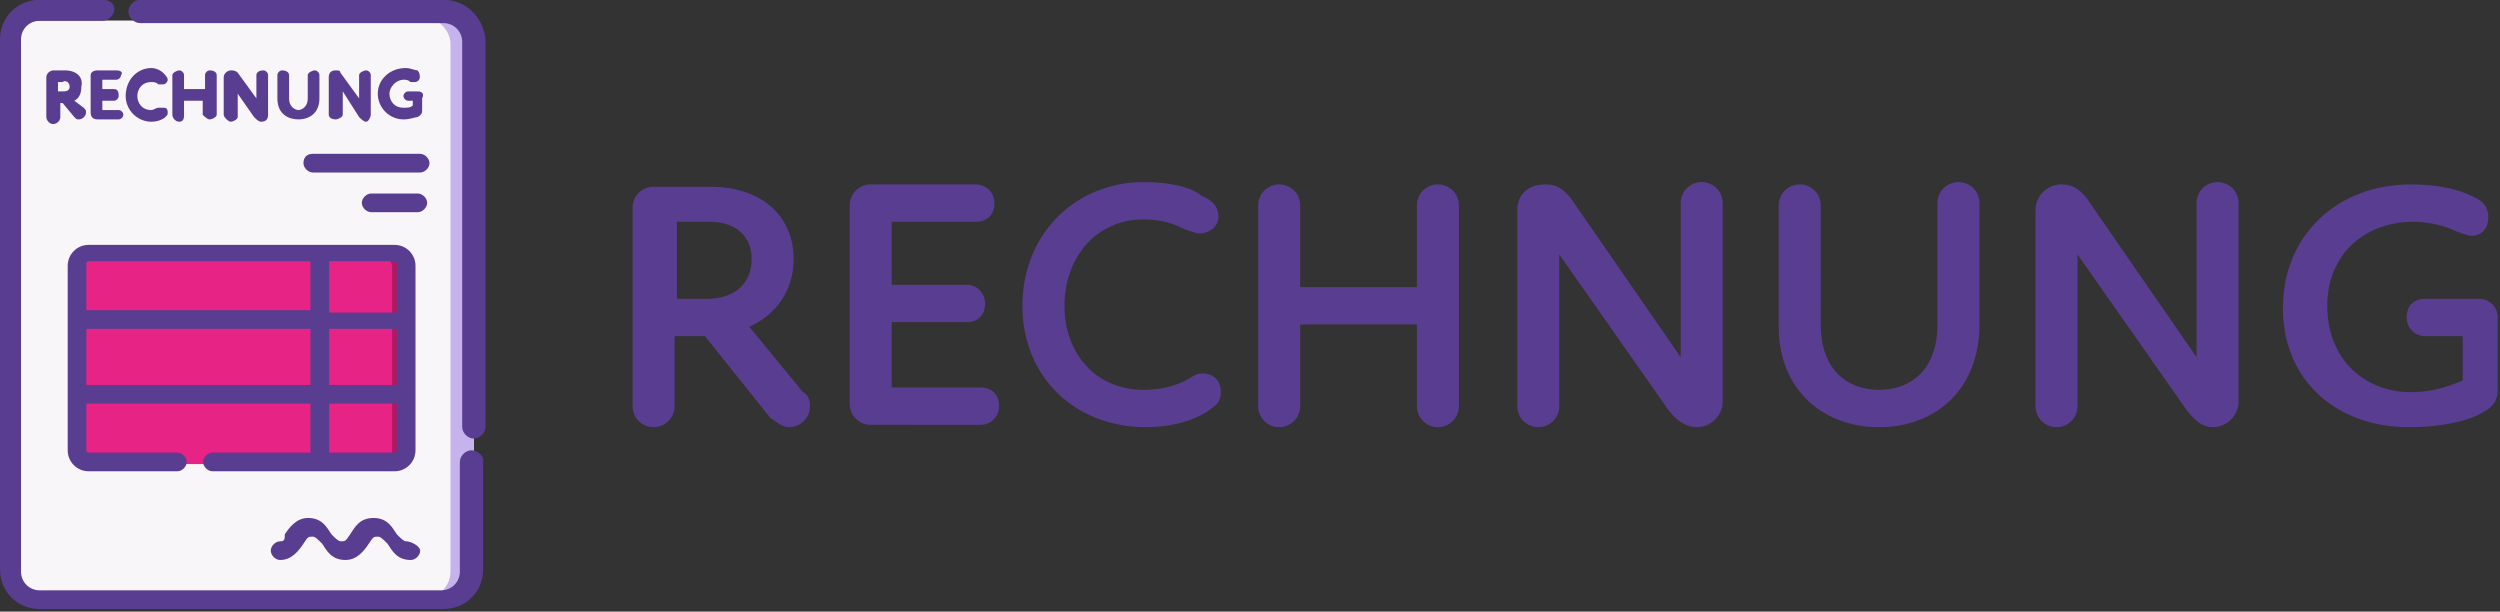 <svg version="1.1" id="Ebene_1" xmlns="http://www.w3.org/2000/svg" x="0" y="0" viewBox="0 0 107.1 26.2" xml:space="preserve"><rect x="0" y="0" width="107.1" height="26.2" fill="#333333" stroke="none"/><style type="text/css">.st0,.st5{fill:#593d90}.st5{stroke:#593d90;stroke-width:.2}</style><g id="Desktop"><g id="Group-19" transform="translate(1)"><path id="RECHNUNG" class="st0" d="M32.8 18.3c.5 0 .9-.4.9-.9 0-.3-.1-.5-.3-.6L31.1 14c1.1-.5 1.9-1.5 1.9-2.9C33 9.4 31.8 8 29.4 8H27c-.5 0-.9.4-.9.9v8.5c0 .5.4.9.9.9s.9-.4.9-.9v-3h1.3l2.8 3.5c.3.2.5.4.8.4zm-3.5-5.5H28V9.5h1.4c1.1 0 1.8.6 1.8 1.6 0 1.1-.8 1.7-1.9 1.7zM41 18.2c.5 0 .8-.4.8-.8 0-.5-.3-.8-.8-.8h-3.8v-2.8h3.2c.5 0 .8-.3.8-.8 0-.4-.3-.8-.8-.8h-3.2V9.5h3.6c.5 0 .8-.3.8-.8s-.4-.8-.8-.8h-4.5c-.5 0-.9.4-.9.9v8.5c0 .5.4.9.9.9H41zm7.1.1c1.3 0 2.3-.4 2.8-.8.3-.2.4-.4.4-.7 0-.5-.3-.8-.8-.8-.3 0-.5.2-.7.3-.4.2-1 .4-1.8.4-2.1 0-3.4-1.6-3.4-3.6s1.3-3.7 3.4-3.7c.8 0 1.3.2 1.7.4.3.1.5.2.7.2.4 0 .8-.3.8-.7 0-.4-.2-.7-.7-.9-.5-.4-1.4-.6-2.5-.6-2.9 0-5.2 2.2-5.2 5.3 0 3 2.2 5.2 5.3 5.2zm12.5 0c.5 0 .9-.4.9-.9V8.8c0-.5-.4-.9-.9-.9s-.9.4-.9.9v3.5h-5V8.8c0-.5-.4-.9-.9-.9s-.9.4-.9.9v8.6c0 .5.4.9.9.9s.9-.4.9-.9v-3.5h5v3.5c0 .5.4.9.9.9zm11.1 0c.6 0 1.1-.5 1.1-1.1V8.7c0-.5-.4-.9-.9-.9s-.9.4-.9.9v6.6l-4.7-6.8c-.4-.5-.7-.6-1.1-.6-.7 0-1.2.4-1.2 1.1v8.4c0 .5.4.9.9.9s.9-.4.9-.9v-6.5l4.7 6.7c.4.5.8.7 1.2.7zm7.8 0c2.4 0 4.3-1.6 4.3-4.4V8.7c0-.5-.4-.9-.9-.9s-.9.4-.9.9v5.2c0 1.9-1.1 2.8-2.5 2.8s-2.5-.9-2.5-2.8V8.8c0-.5-.4-.9-.9-.9s-.9.4-.9.9V14c0 2.7 1.9 4.3 4.3 4.3zm14.3 0c.6 0 1.1-.5 1.1-1.1V8.7c0-.5-.4-.9-.9-.9s-.9.4-.9.9v6.6l-4.7-6.8c-.4-.5-.7-.6-1.1-.6-.6 0-1.1.5-1.1 1.1v8.4c0 .5.4.9.9.9s.9-.4.9-.9v-6.5l4.7 6.7c.4.5.7.7 1.1.7zm8.4 0c1.5 0 2.6-.3 3.1-.6.6-.3.7-.6.7-1.1v-3c0-.5-.4-.8-.8-.8h-2.3c-.5 0-.8.3-.8.8 0 .4.3.8.8.8h1.6v1.9c-.7.3-1.4.5-2.2.5-2 0-3.6-1.4-3.6-3.7 0-2.2 1.6-3.6 3.7-3.6.7 0 1.4.2 1.8.4.3.1.5.2.7.2.4 0 .7-.3.7-.8 0-.4-.2-.7-.7-.9-.6-.3-1.5-.5-2.6-.5-3.2 0-5.5 2.2-5.5 5.3s2.3 5.1 5.4 5.1z"/><g id="invoice" transform="translate(0 .08)"><path id="Path" d="M18 25.8H.6c-.7 0-1.3-.6-1.3-1.2V2C-.7 1.3-.1.8.6.8H18c.7 0 1.3.6 1.3 1.2v22.6c0 .7-.6 1.2-1.3 1.2z" fill="#f9f6f9"/><path id="Path_1_" d="M18 .6h-1c.7 0 1.3.6 1.3 1.2v22.6c0 .7-.6 1.2-1.3 1.2h1c.7 0 1.3-.6 1.3-1.2V1.8c0-.7-.6-1.2-1.3-1.2z" fill="#c6b2ed"/><path id="Path_2_" d="M16.1 19.8H3c-.3 0-.5-.2-.5-.5v-7.8c0-.3.2-.5.5-.5h13.1c.3 0 .5.2.5.5v7.8c0 .3-.2.5-.5.5z" fill="#e72385"/><path id="Path_3_" d="M16.1 10.9h-.8c.3 0 .5.2.5.5v7.8c0 .3-.2.5-.5.5h.8c.3 0 .5-.2.5-.5v-7.8c0-.2-.2-.5-.5-.5z" fill="#ad1a64"/><g id="Group" transform="translate(0 .11)"><path id="Path_4_" class="st0" d="M12 6.8c0 .2.2.4.4.4H17c.2 0 .4-.2.4-.4s-.2-.4-.4-.4h-4.6c-.3 0-.4.2-.4.4z"/><path id="Path_5_" class="st0" d="M16.9 8.1h-2c-.2 0-.4.2-.4.4s.2.4.4.4h2c.2 0 .4-.2.4-.4s-.2-.4-.4-.4z"/><path id="Path_6_" class="st0" d="M16.4 23c-.1 0-.2-.1-.4-.3-.2-.3-.4-.7-1-.7s-.8.4-1 .7c-.2.3-.2.3-.4.3-.1 0-.2-.1-.4-.3-.2-.3-.4-.7-1-.7-.5 0-.8.4-1 .7 0 .2 0 .3-.2.3s-.4.2-.4.4.2.4.4.4c.5 0 .8-.4 1-.7.2-.3.2-.3.4-.3.1 0 .2.1.4.3.2.3.4.7 1 .7.5 0 .8-.4 1-.7.2-.3.2-.3.4-.3.1 0 .2.1.4.3.2.3.4.7 1 .7.2 0 .4-.2.4-.4s-.4-.4-.6-.4z"/><path id="Path_7_" class="st5" d="M19.2 19.2c-.2 0-.4.2-.4.4v4.7c0 .5-.4.9-.9.9H.7c-.5 0-.9-.4-.9-.9V1.5c0-.5.4-.9.9-.9h2.7c.2 0 .4-.2.4-.4s-.2-.3-.4-.3H.7C-.2-.1-.9.6-.9 1.5v22.7c0 .9.7 1.6 1.6 1.6H18c.9 0 1.6-.7 1.6-1.6v-4.7c0-.1-.2-.3-.4-.3z"/><path id="Path_8_" class="st5" d="M18-.1H5c-.2 0-.4.2-.4.4s.2.4.4.4h13c.5 0 .9.4.9.9v16.5c0 .2.2.4.4.4s.4-.2.4-.4V1.5C19.6.6 18.9-.1 18-.1z"/><path id="Shape" class="st0" d="M1.9 11.2v7.9c0 .5.4.9.9.9h3.8c.2 0 .4-.2.4-.4s-.2-.4-.4-.4H2.8c-.1 0-.1-.1-.1-.1v-2h9.6v2.1H8.1c-.2 0-.4.2-.4.4s.2.4.4.4h7.8c.5 0 .9-.4.9-.9v-7.9c0-.5-.4-.9-.9-.9H2.8c-.5 0-.9.4-.9.9zm.9-.2h9.5v2.1H2.7v-2s0-.1.1-.1zm-.1 5.3v-2.4h9.6v2.4H2.7zm13.3 0h-2.9v-2.4H16v2.4zm-.1 2.9h-2.8v-2.1H16v2s0 .1-.1.1zm.1-8v2h-2.9V11h2.8c.1 0 .1.1.1.2z"/></g><g id="Group_1_" transform="translate(1.884 2.935)"><path id="Shape_1_" class="st0" d="M.3 1.3c.2-.1.3-.3.3-.6C.7.3.4 0-.1 0h-.5c-.1 0-.3.1-.3.3V2c0 .1.1.3.3.3.1 0 .3-.1.3-.3v-.6h.1l.5.6c.1.1.1.1.2.1s.3-.1.3-.3c0-.1 0-.1-.1-.2l-.4-.3zM.1.7c0 .2-.2.2-.3.2h-.2V.5h.2C-.1.4.1.5.1.7z"/><path id="Path_9_" class="st0" d="M2.2 1.7h-.7v-.4H2c.1 0 .2-.1.2-.2s0-.3-.2-.3h-.5V.4h.6c.1 0 .2-.1.2-.2.1-.1 0-.2-.2-.2h-.8c-.2 0-.3.1-.3.2v1.6c0 .2.1.3.3.3h.9c.1 0 .2-.1.2-.2s-.1-.2-.2-.2z"/><path id="Path_10_" class="st0" d="M4.1 1.6h-.2c-.1 0-.2.1-.3.1-.4 0-.6-.3-.6-.6s.2-.6.6-.6c.1 0 .2 0 .3.1h.2c.1 0 .2-.1.2-.2S4.2.2 4.1.1C4 0 3.8-.1 3.6-.1 3-.1 2.5.4 2.5 1.1c0 .6.5 1.1 1.1 1.1.4 0 .6-.2.6-.2.1-.1.1-.1.1-.2 0-.2-.1-.2-.2-.2z"/><path id="Path_11_" class="st0" d="M6.1 0c-.1 0-.2.1-.2.2v.6H5V.2c0-.1-.1-.2-.2-.2s-.3.1-.3.2v1.7c0 .1.1.3.3.3S5 2 5 1.9v-.6h.8v.6c.1.1.2.2.3.2s.3-.1.3-.2V.2c0-.1-.1-.2-.3-.2z"/><path id="Path_12_" class="st0" d="M8.4 0c-.2 0-.3.1-.3.2v1L7.3.1C7.2 0 7.1 0 7 0c-.1 0-.3.1-.3.3v1.6c0 .1.2.3.3.3.1 0 .3-.1.3-.2V1L8 2c.1.1.2.2.3.2.2 0 .3-.1.3-.3V.2c0-.1-.1-.2-.2-.2z"/><path id="Path_13_" class="st0" d="M10.6 0c-.1 0-.3.1-.3.2v1c0 .4-.3.5-.4.5-.1 0-.4-.1-.4-.5v-1c0-.1-.1-.2-.3-.2-.1 0-.2.1-.2.2v1c0 .7.5.9.9.9.5 0 .9-.3.9-.9v-1c0-.1-.1-.2-.2-.2z"/><path id="Path_14_" class="st0" d="M12.8 0c-.1 0-.3.1-.3.2v1L11.7.1c0-.1-.1-.1-.2-.1-.2 0-.3.1-.3.3v1.6c0 .1.1.2.3.2.1 0 .3-.1.3-.2v-1l.7 1.1c.1.1.2.2.3.2.1 0 .2-.2.2-.3V.2c0-.1-.1-.2-.2-.2z"/><path id="Path_15_" class="st0" d="M15 .9h-.4c-.1 0-.2.1-.2.2s.1.2.2.2h.2v.2c-.1.1-.2.1-.4.1-.4 0-.6-.3-.6-.6s.3-.6.6-.6c.1 0 .2 0 .3.1h.2c.1 0 .2-.1.2-.2s0-.2-.1-.3c-.1 0-.3-.1-.5-.1-.7 0-1.2.5-1.2 1.1 0 .6.5 1.1 1.1 1.1.3 0 .5-.1.6-.1.2-.1.2-.2.2-.3v-.5c.1-.2 0-.3-.2-.3z"/></g></g></g></g></svg>
